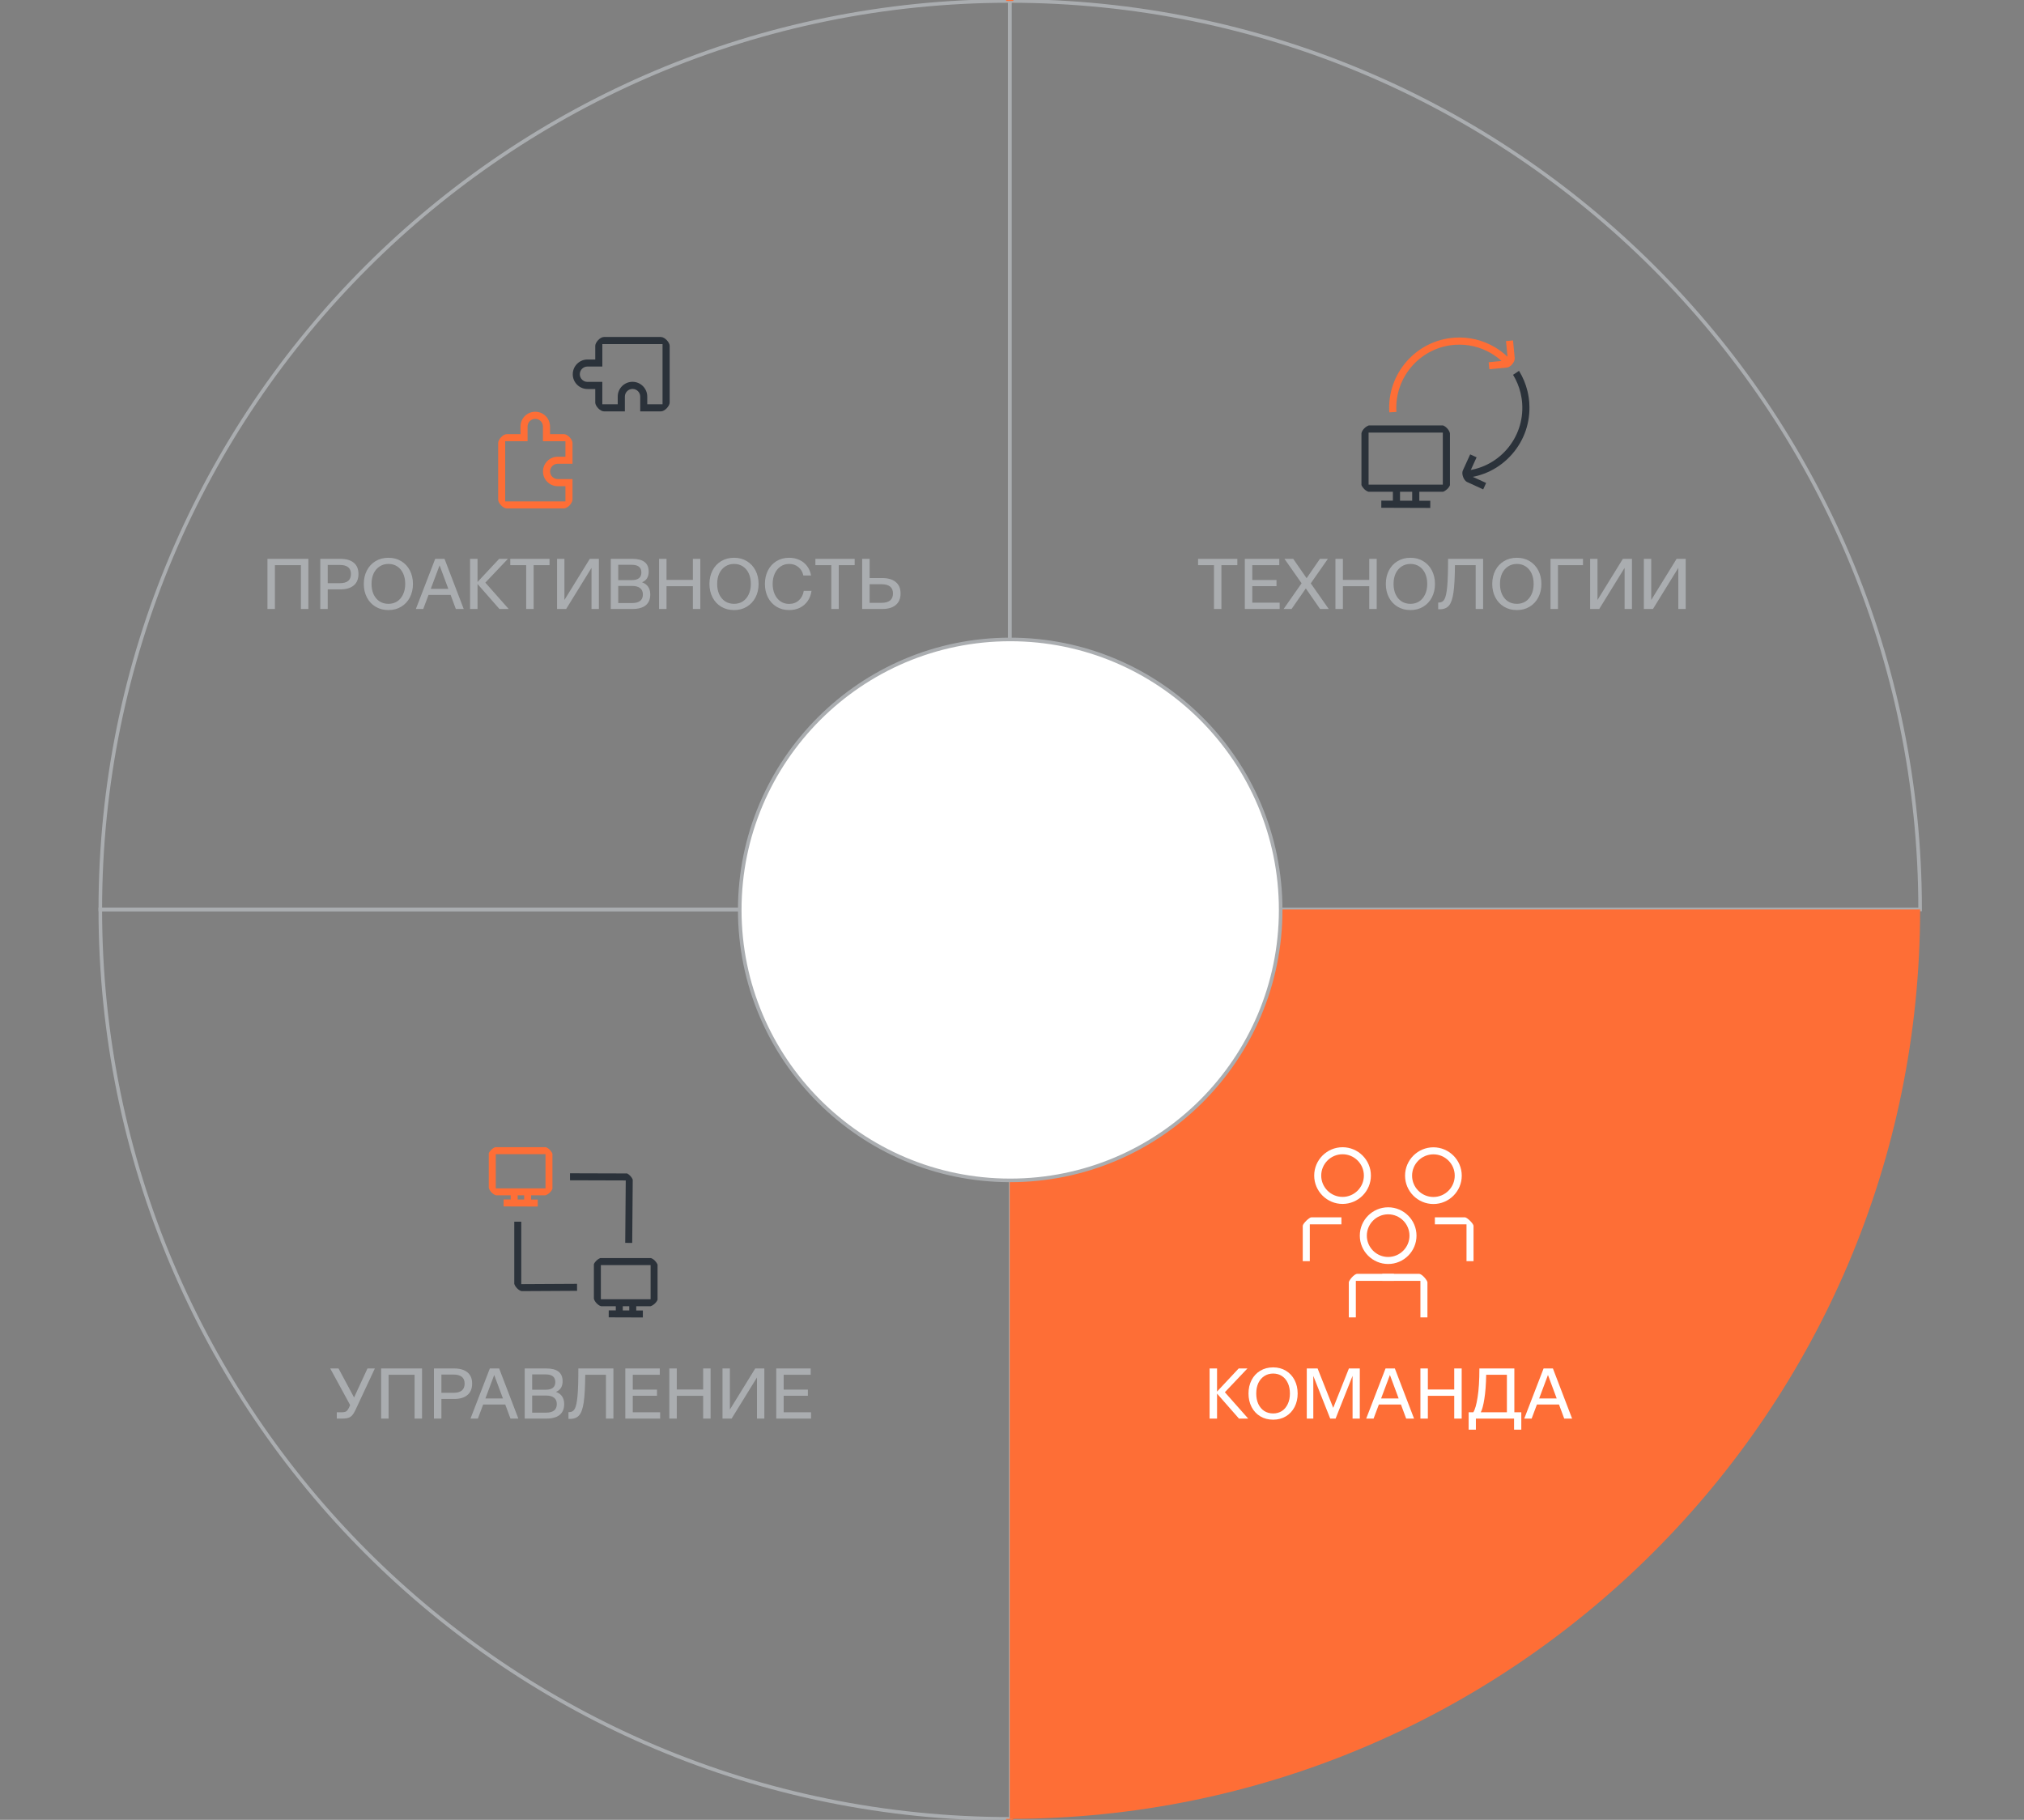 <svg width="565" height="508" viewBox="0 0 565 508" fill="none" xmlns="http://www.w3.org/2000/svg">
<rect x="0" y="0" width="565" height="508" fill="#808080" stroke="none"/>
<g clip-path="url(#clip0_32_14477)">
<path d="M281.866 0.268V253.867H28C28 113.84 141.572 0.268 281.866 0.268Z" stroke="#AAADB0"/>
<path d="M184.46 94.064H168.63C167.512 94.064 166.22 95.532 166.166 96.482V100.352H164.007C161.734 100.352 159.886 102.2 159.886 104.473C159.886 105.576 160.312 106.61 161.095 107.386C161.87 108.161 162.904 108.594 164.007 108.594H166.166V112.419C166.22 113.362 167.512 114.837 168.63 114.837H174.431V110.716C174.431 109.537 175.389 108.572 176.575 108.572C177.761 108.572 178.719 109.53 178.719 110.716V114.837H184.475C185.616 114.837 186.939 113.301 186.939 112.366V96.543C186.939 95.6 185.608 94.072 184.475 94.072L184.46 94.064ZM184.947 112.845H180.681V110.701C180.681 108.427 178.833 106.58 176.56 106.58C174.287 106.58 172.439 108.427 172.439 110.701V112.845H168.136V106.602H163.992C163.421 106.602 162.882 106.382 162.479 105.971C162.076 105.568 161.855 105.028 161.855 104.458C161.855 103.28 162.813 102.314 163.999 102.314H168.143V96.049H184.947V112.852V112.845Z" fill="#2B323A"/>
<path d="M155.697 129.458H159.818V123.596C159.765 122.653 158.472 121.178 157.354 121.178H153.537V119.057C153.537 116.783 151.69 114.936 149.416 114.936C147.143 114.936 145.295 116.783 145.295 119.057V121.178H141.524C140.384 121.178 139.061 122.714 139.061 123.649V139.464C139.061 140.407 140.391 141.935 141.524 141.935H157.354C158.472 141.935 159.765 140.468 159.818 139.517V133.731H155.697C155.127 133.731 154.587 133.511 154.184 133.108C153.781 132.705 153.56 132.165 153.56 131.595C153.56 130.416 154.518 129.451 155.704 129.451L155.697 129.458ZM152.785 134.514C153.56 135.29 154.594 135.723 155.697 135.723H157.841V139.966H141.03V123.163H147.272V119.064C147.272 117.886 148.23 116.92 149.416 116.92C150.603 116.92 151.561 117.878 151.561 119.064V123.163H157.841V127.489H155.697C153.423 127.489 151.576 129.337 151.576 131.61C151.576 132.712 152.002 133.747 152.785 134.522V134.514Z" fill="#FE6E36"/>
<path d="M74.66 156H86.08V170H84V157.76H76.74V170H74.66V156ZM95.006 156C96.633 156 97.879 156.36 98.746 157.08C99.626 157.8 100.066 158.847 100.066 160.22C100.066 161.62 99.626 162.687 98.746 163.42C97.879 164.153 96.633 164.52 95.006 164.52H91.486V170H89.406V156H95.006ZM94.806 162.8C95.886 162.8 96.679 162.587 97.186 162.16C97.706 161.733 97.966 161.087 97.966 160.22C97.966 158.54 96.913 157.7 94.806 157.7H91.486V162.8H94.806ZM108.436 170.3C107.076 170.3 105.876 169.987 104.836 169.36C103.796 168.733 102.989 167.867 102.416 166.76C101.842 165.653 101.556 164.4 101.556 163C101.556 161.6 101.842 160.347 102.416 159.24C102.989 158.133 103.796 157.267 104.836 156.64C105.876 156.013 107.076 155.7 108.436 155.7C109.782 155.7 110.969 156.013 111.996 156.64C113.036 157.267 113.842 158.133 114.416 159.24C114.989 160.347 115.276 161.6 115.276 163C115.276 164.4 114.989 165.653 114.416 166.76C113.842 167.867 113.036 168.733 111.996 169.36C110.969 169.987 109.782 170.3 108.436 170.3ZM108.436 168.56C109.356 168.56 110.169 168.333 110.876 167.88C111.582 167.413 112.129 166.76 112.516 165.92C112.916 165.08 113.116 164.107 113.116 163C113.116 161.893 112.922 160.92 112.536 160.08C112.149 159.24 111.602 158.587 110.896 158.12C110.189 157.653 109.369 157.42 108.436 157.42C107.516 157.42 106.696 157.653 105.976 158.12C105.256 158.587 104.696 159.24 104.296 160.08C103.909 160.92 103.716 161.893 103.716 163C103.716 164.107 103.909 165.08 104.296 165.92C104.696 166.76 105.249 167.413 105.956 167.88C106.676 168.333 107.502 168.56 108.436 168.56ZM127.249 170L125.789 166.06H119.629L118.149 170H116.089L121.489 156H124.089L129.449 170H127.249ZM120.249 164.38H125.149L122.709 157.82L120.249 164.38ZM142.003 170H139.423L133.303 163.02V170H131.223V156H133.303V162.46L139.343 156H141.783L135.483 162.64L142.003 170ZM153.404 156V157.76H148.964V170H146.884V157.76H142.444V156H153.404ZM167.18 156V170H165.12V158.52L158.04 170H155.5V156H157.56V167.48L164.64 156H167.18ZM179.22 162.54C180.753 163.1 181.52 164.233 181.52 165.94C181.52 167.273 181.093 168.287 180.24 168.98C179.4 169.66 178.147 170 176.48 170H170.5V156H176.54C179.567 156 181.08 157.187 181.08 159.56C181.08 161.053 180.46 162.047 179.22 162.54ZM172.58 161.94H176.34C178.14 161.94 179.04 161.227 179.04 159.8C179.04 158.373 178.14 157.66 176.34 157.66H172.58V161.94ZM176.44 168.34C178.453 168.34 179.46 167.54 179.46 165.94C179.46 165.167 179.207 164.58 178.7 164.18C178.193 163.767 177.44 163.56 176.44 163.56H172.58V168.34H176.44ZM193.416 156H195.496V170H193.416V163.64H186.056V170H183.976V156H186.056V161.88H193.416V156ZM204.92 170.3C203.56 170.3 202.36 169.987 201.32 169.36C200.28 168.733 199.473 167.867 198.9 166.76C198.327 165.653 198.04 164.4 198.04 163C198.04 161.6 198.327 160.347 198.9 159.24C199.473 158.133 200.28 157.267 201.32 156.64C202.36 156.013 203.56 155.7 204.92 155.7C206.267 155.7 207.453 156.013 208.48 156.64C209.52 157.267 210.327 158.133 210.9 159.24C211.473 160.347 211.76 161.6 211.76 163C211.76 164.4 211.473 165.653 210.9 166.76C210.327 167.867 209.52 168.733 208.48 169.36C207.453 169.987 206.267 170.3 204.92 170.3ZM204.92 168.56C205.84 168.56 206.653 168.333 207.36 167.88C208.067 167.413 208.613 166.76 209 165.92C209.4 165.08 209.6 164.107 209.6 163C209.6 161.893 209.407 160.92 209.02 160.08C208.633 159.24 208.087 158.587 207.38 158.12C206.673 157.653 205.853 157.42 204.92 157.42C204 157.42 203.18 157.653 202.46 158.12C201.74 158.587 201.18 159.24 200.78 160.08C200.393 160.92 200.2 161.893 200.2 163C200.2 164.107 200.393 165.08 200.78 165.92C201.18 166.76 201.733 167.413 202.44 167.88C203.16 168.333 203.987 168.56 204.92 168.56ZM226.528 164.94C226.395 165.993 226.048 166.927 225.488 167.74C224.928 168.553 224.202 169.187 223.308 169.64C222.415 170.08 221.408 170.3 220.288 170.3C218.955 170.3 217.775 169.987 216.748 169.36C215.735 168.733 214.942 167.867 214.368 166.76C213.808 165.653 213.528 164.4 213.528 163C213.528 161.6 213.808 160.347 214.368 159.24C214.942 158.133 215.735 157.267 216.748 156.64C217.775 156.013 218.955 155.7 220.288 155.7C221.355 155.7 222.322 155.907 223.188 156.32C224.055 156.72 224.762 157.293 225.308 158.04C225.868 158.787 226.235 159.653 226.408 160.64H224.248C224.048 159.653 223.588 158.873 222.868 158.3C222.162 157.713 221.302 157.42 220.288 157.42C219.382 157.42 218.582 157.66 217.888 158.14C217.195 158.607 216.655 159.267 216.268 160.12C215.882 160.96 215.688 161.92 215.688 163C215.688 164.08 215.882 165.047 216.268 165.9C216.655 166.74 217.195 167.4 217.888 167.88C218.582 168.347 219.382 168.58 220.288 168.58C221.368 168.58 222.275 168.247 223.008 167.58C223.742 166.913 224.195 166.033 224.368 164.94H226.528ZM238.58 156V157.76H234.14V170H232.06V157.76H227.62V156H238.58ZM246.236 161.36C247.902 161.36 249.176 161.733 250.056 162.48C250.949 163.213 251.396 164.273 251.396 165.66C251.396 167.06 250.949 168.133 250.056 168.88C249.176 169.627 247.902 170 246.236 170H240.676V156H242.756V161.36H246.236ZM246.036 168.28C248.196 168.28 249.276 167.407 249.276 165.66C249.276 163.94 248.196 163.08 246.036 163.08H242.756V168.28H246.036Z" fill="#AAADB0"/>
<path d="M28 253.866H282.134V507.733C141.572 507.733 28 394.161 28 253.866Z" stroke="#AAADB0"/>
<g clip-path="url(#clip1_32_14477)">
<path fill-rule="evenodd" clip-rule="evenodd" d="M138.205 320.233H152.38C153.161 320.487 153.931 321.325 154.216 322.069V331.85C153.915 332.662 153.002 333.448 152.253 333.67H148.265V334.85L150.114 334.856L150.107 336.803L140.58 336.771L140.586 334.824L142.562 334.831V333.67H138.464C137.551 333.427 136.628 332.377 136.443 331.57V321.932C136.749 321.199 137.519 320.508 138.205 320.233ZM144.509 333.67V334.837L146.318 334.843V333.67H144.509ZM138.395 331.718H152.274H152.28V322.18H138.395V331.718Z" fill="#FE6E36"/>
<path d="M173.85 363.375H171.904V366.756H173.85V363.375Z" fill="#2B323A"/>
<path d="M177.606 363.375H175.66V366.756H177.606V363.375Z" fill="#2B323A"/>
<path d="M169.93 365.788L169.923 367.734L179.45 367.766L179.457 365.819L169.93 365.788Z" fill="#2B323A"/>
<path d="M181.726 351.194H167.541C166.855 351.463 166.085 352.159 165.784 352.887V362.525C165.969 363.333 166.892 364.382 167.805 364.625H181.594C182.344 364.403 183.256 363.617 183.557 362.805V353.03C183.272 352.286 182.502 351.447 181.721 351.194H181.726ZM181.616 362.678H167.731V353.141H181.616V362.678Z" fill="#2B323A"/>
<path d="M175.058 327.566L159.116 327.519V329.47L174.679 329.518L174.531 346.942L176.483 346.958L176.63 329.291C176.372 328.632 175.739 327.893 175.053 327.561L175.058 327.566Z" fill="#2B323A"/>
<path d="M145.548 360.4C145.548 360.4 145.596 360.41 145.617 360.416L161.089 360.331L161.079 358.379L145.511 358.464V341.039H143.56V358.374C143.786 359.171 144.673 360.162 145.548 360.405V360.4Z" fill="#2B323A"/>
</g>
<path d="M104.64 382L99.14 393.78C98.86 394.353 98.573 394.8 98.28 395.12C97.987 395.44 97.627 395.666 97.2 395.8C96.773 395.933 96.22 396 95.54 396H94.02V394.24H95.34C95.94 394.24 96.373 394.153 96.64 393.98C96.907 393.806 97.173 393.446 97.44 392.9L97.74 392.22L92.18 382H94.5L98.84 390.1L102.58 382H104.64ZM106.394 382H117.814V396H115.734V383.76H108.474V396H106.394V382ZM126.74 382C128.367 382 129.614 382.36 130.48 383.08C131.36 383.8 131.8 384.846 131.8 386.22C131.8 387.62 131.36 388.686 130.48 389.42C129.614 390.153 128.367 390.52 126.74 390.52H123.22V396H121.14V382H126.74ZM126.54 388.8C127.62 388.8 128.414 388.586 128.92 388.16C129.44 387.733 129.7 387.086 129.7 386.22C129.7 384.54 128.647 383.7 126.54 383.7H123.22V388.8H126.54ZM142.499 396L141.039 392.06H134.879L133.399 396H131.339L136.739 382H139.339L144.699 396H142.499ZM135.499 390.38H140.399L137.959 383.82L135.499 390.38ZM155.193 388.54C156.726 389.1 157.493 390.233 157.493 391.94C157.493 393.273 157.066 394.286 156.213 394.98C155.373 395.66 154.119 396 152.453 396H146.473V382H152.513C155.539 382 157.053 383.186 157.053 385.56C157.053 387.053 156.433 388.046 155.193 388.54ZM148.553 387.94H152.313C154.113 387.94 155.013 387.226 155.013 385.8C155.013 384.373 154.113 383.66 152.313 383.66H148.553V387.94ZM152.413 394.34C154.426 394.34 155.433 393.54 155.433 391.94C155.433 391.166 155.179 390.58 154.673 390.18C154.166 389.766 153.413 389.56 152.413 389.56H148.553V394.34H152.413ZM171.229 396H169.149V383.76H163.369C163.342 387.146 163.202 389.706 162.949 391.44C162.696 393.173 162.276 394.38 161.689 395.06C161.102 395.74 160.249 396.08 159.129 396.08H158.689V394.2H158.929C159.596 394.2 160.102 393.886 160.449 393.26C160.796 392.633 161.049 391.46 161.209 389.74C161.369 388.006 161.449 385.426 161.449 382L161.469 382.02V382H171.229V396ZM174.558 382H184.178V383.76H176.638V387.9H183.398V389.62H176.638V394.24H184.278V396H174.558V382ZM196.284 382H198.364V396H196.284V389.64H188.924V396H186.844V382H188.924V387.88H196.284V382ZM213.367 382V396H211.307V384.52L204.227 396H201.687V382H203.747V393.48L210.827 382H213.367ZM216.687 382H226.307V383.76H218.767V387.9H225.527V389.62H218.767V394.24H226.407V396H216.687V382Z" fill="#AAADB0"/>
<g clip-path="url(#clip2_32_14477)">
<path d="M390.814 135.876H388.824V140.743H390.814V135.876Z" fill="#2B323A"/>
<path d="M396.203 135.876H394.213V140.743H396.203V135.876Z" fill="#2B323A"/>
<path d="M385.594 139.749L385.587 141.743L399.258 141.789L399.265 139.794L385.594 139.749Z" fill="#2B323A"/>
<path d="M404.754 135.453V120.998C404.653 120.204 403.756 119.103 402.827 118.76H382.11C381.303 119.013 380.331 119.902 380.094 120.775C380.078 120.839 380.062 120.902 380.052 120.966V135.394C380.347 136.156 381.176 137.019 381.994 137.267H402.843C403.571 137.024 404.437 136.252 404.754 135.447V135.453ZM402.764 135.278H382.042V120.76H402.759V135.278H402.764Z" fill="#2B323A"/>
<path fill-rule="evenodd" clip-rule="evenodd" d="M419.153 100.763L415.558 101.114L415.748 103.077L420.652 102.601C421.195 102.553 421.755 102.14 422.177 101.627H422.172C422.594 101.114 422.89 100.484 422.832 99.939L422.357 95.024L420.398 95.214L420.823 99.581C419.737 98.552 418.534 97.645 417.252 96.892C413.874 94.913 410.021 93.998 406.105 94.251C395.327 94.95 387.124 104.304 387.821 115.109L389.811 114.982C389.188 105.278 396.551 96.871 406.231 96.246C409.752 96.019 413.209 96.839 416.239 98.617C417.278 99.227 418.257 99.949 419.153 100.763Z" fill="#FE6E36"/>
<path d="M408.427 133.14C408.66 133.765 409.05 134.336 409.552 134.558L414.033 136.611L414.851 134.818L409.947 132.574L412.191 127.659L410.401 126.839L408.353 131.331C408.121 131.828 408.195 132.516 408.433 133.14H408.427Z" fill="#2B323A"/>
<path d="M426.912 112.58C426.838 111.431 426.664 110.283 426.394 109.172C425.909 107.167 425.112 105.267 424.03 103.516L422.372 104.627C423.322 106.183 424.024 107.865 424.457 109.643C424.7 110.643 424.858 111.67 424.922 112.707C425.223 117.405 423.681 121.945 420.583 125.484C417.479 129.024 413.188 131.14 408.501 131.442L408.628 133.437C413.848 133.098 418.625 130.744 422.077 126.802C425.529 122.86 427.244 117.812 426.906 112.58H426.912Z" fill="#2B323A"/>
</g>
<path d="M345.4 156V157.76H340.96V170H338.88V157.76H334.44V156H345.4ZM347.496 156H357.116V157.76H349.576V161.9H356.336V163.62H349.576V168.24H357.216V170H347.496V156ZM370.921 170H368.501L364.521 164.26L360.541 170H358.321L363.341 162.82L358.561 156H361.001L364.741 161.4L368.461 156H370.681L365.901 162.84L370.921 170ZM382.229 156H384.309V170H382.229V163.64H374.869V170H372.789V156H374.869V161.88H382.229V156ZM393.733 170.3C392.373 170.3 391.173 169.986 390.133 169.36C389.093 168.733 388.286 167.866 387.713 166.76C387.139 165.653 386.853 164.4 386.853 163C386.853 161.6 387.139 160.346 387.713 159.24C388.286 158.133 389.093 157.266 390.133 156.64C391.173 156.013 392.373 155.7 393.733 155.7C395.079 155.7 396.266 156.013 397.293 156.64C398.333 157.266 399.139 158.133 399.713 159.24C400.286 160.346 400.573 161.6 400.573 163C400.573 164.4 400.286 165.653 399.713 166.76C399.139 167.866 398.333 168.733 397.293 169.36C396.266 169.986 395.079 170.3 393.733 170.3ZM393.733 168.56C394.653 168.56 395.466 168.333 396.173 167.88C396.879 167.413 397.426 166.76 397.813 165.92C398.213 165.08 398.413 164.106 398.413 163C398.413 161.893 398.219 160.92 397.833 160.08C397.446 159.24 396.899 158.586 396.193 158.12C395.486 157.653 394.666 157.42 393.733 157.42C392.813 157.42 391.993 157.653 391.273 158.12C390.553 158.586 389.993 159.24 389.593 160.08C389.206 160.92 389.013 161.893 389.013 163C389.013 164.106 389.206 165.08 389.593 165.92C389.993 166.76 390.546 167.413 391.253 167.88C391.973 168.333 392.799 168.56 393.733 168.56ZM414.01 170H411.93V157.76H406.15C406.124 161.146 405.984 163.706 405.73 165.44C405.477 167.173 405.057 168.38 404.47 169.06C403.884 169.74 403.03 170.08 401.91 170.08H401.47V168.2H401.71C402.377 168.2 402.884 167.886 403.23 167.26C403.577 166.633 403.83 165.46 403.99 163.74C404.15 162.006 404.23 159.426 404.23 156L404.25 156.02V156H414.01V170ZM423.44 170.3C422.08 170.3 420.88 169.986 419.84 169.36C418.8 168.733 417.993 167.866 417.42 166.76C416.846 165.653 416.56 164.4 416.56 163C416.56 161.6 416.846 160.346 417.42 159.24C417.993 158.133 418.8 157.266 419.84 156.64C420.88 156.013 422.08 155.7 423.44 155.7C424.786 155.7 425.973 156.013 427 156.64C428.04 157.266 428.846 158.133 429.42 159.24C429.993 160.346 430.28 161.6 430.28 163C430.28 164.4 429.993 165.653 429.42 166.76C428.846 167.866 428.04 168.733 427 169.36C425.973 169.986 424.786 170.3 423.44 170.3ZM423.44 168.56C424.36 168.56 425.173 168.333 425.88 167.88C426.586 167.413 427.133 166.76 427.52 165.92C427.92 165.08 428.12 164.106 428.12 163C428.12 161.893 427.926 160.92 427.54 160.08C427.153 159.24 426.606 158.586 425.9 158.12C425.193 157.653 424.373 157.42 423.44 157.42C422.52 157.42 421.7 157.653 420.98 158.12C420.26 158.586 419.7 159.24 419.3 160.08C418.913 160.92 418.72 161.893 418.72 163C418.72 164.106 418.913 165.08 419.3 165.92C419.7 166.76 420.253 167.413 420.96 167.88C421.68 168.333 422.506 168.56 423.44 168.56ZM432.828 156H441.888V157.76H434.908V170H432.828V156ZM455.563 156V170H453.503V158.52L446.423 170H443.883V156H445.943V167.48L453.023 156H455.563ZM470.563 156V170H468.503V158.52L461.423 170H458.883V156H460.943V167.48L468.023 156H470.563Z" fill="#AAADB0"/>
<path d="M281.866 0.268C422.161 0.268 536 113.839 536 253.867H281.866V0.268Z" stroke="#AAADB0"/>
<path d="M281.866 253.866H536C536 393.894 422.161 507.733 281.866 507.733V253.866Z" fill="#FE6E36"/>
<g clip-path="url(#clip3_32_14477)">
<path d="M365.632 352.054H363.663V342.201C363.663 341.572 365.488 339.815 366.048 339.815H374.455V341.777H365.632V352.054Z" fill="white"/>
<path d="M409.376 352.054H411.337V342.201C411.337 341.572 409.512 339.815 408.952 339.815H400.545V341.777H409.376V352.054Z" fill="white"/>
<path d="M396.509 367.753H398.47V357.969C398.47 357.476 397.016 355.583 396.084 355.583H385.868V357.545H396.509V367.753Z" fill="white"/>
<path d="M378.484 367.753H376.522V357.969C376.522 357.476 377.976 355.583 378.908 355.583H389.124V357.545H378.484V367.753Z" fill="white"/>
<path d="M387.504 352.841C383.142 352.841 379.59 349.289 379.59 344.927C379.59 340.565 383.142 337.013 387.504 337.013C391.866 337.013 395.418 340.565 395.418 344.927C395.418 349.289 391.866 352.841 387.504 352.841ZM387.504 338.974C384.225 338.974 381.551 341.648 381.551 344.927C381.551 348.206 384.225 350.88 387.504 350.88C390.783 350.88 393.456 348.206 393.456 344.927C393.456 341.648 390.783 338.974 387.504 338.974Z" fill="white"/>
<path d="M374.773 336.074C370.411 336.074 366.859 332.522 366.859 328.16C366.859 323.798 370.411 320.246 374.773 320.246C379.135 320.246 382.687 323.798 382.687 328.16C382.687 332.522 379.135 336.074 374.773 336.074ZM374.773 322.207C371.494 322.207 368.82 324.881 368.82 328.16C368.82 331.439 371.494 334.112 374.773 334.112C378.052 334.112 380.726 331.439 380.726 328.16C380.726 324.881 378.052 322.207 374.773 322.207Z" fill="white"/>
<path d="M400.136 336.097C395.774 336.097 392.222 332.545 392.222 328.182C392.222 323.82 395.774 320.268 400.136 320.268C404.498 320.268 408.05 323.82 408.05 328.182C408.05 332.545 404.498 336.097 400.136 336.097ZM400.136 322.23C396.857 322.23 394.183 324.903 394.183 328.182C394.183 331.462 396.857 334.135 400.136 334.135C403.415 334.135 406.089 331.462 406.089 328.182C406.089 324.903 403.415 322.23 400.136 322.23Z" fill="white"/>
</g>
<path d="M348.44 396H345.86L339.74 389.02V396H337.66V382H339.74V388.46L345.78 382H348.22L341.92 388.64L348.44 396ZM355.401 396.3C354.041 396.3 352.841 395.986 351.801 395.36C350.761 394.733 349.954 393.866 349.381 392.76C348.807 391.653 348.521 390.4 348.521 389C348.521 387.6 348.807 386.346 349.381 385.24C349.954 384.133 350.761 383.266 351.801 382.64C352.841 382.013 354.041 381.7 355.401 381.7C356.747 381.7 357.934 382.013 358.961 382.64C360.001 383.266 360.807 384.133 361.381 385.24C361.954 386.346 362.241 387.6 362.241 389C362.241 390.4 361.954 391.653 361.381 392.76C360.807 393.866 360.001 394.733 358.961 395.36C357.934 395.986 356.747 396.3 355.401 396.3ZM355.401 394.56C356.321 394.56 357.134 394.333 357.841 393.88C358.547 393.413 359.094 392.76 359.481 391.92C359.881 391.08 360.081 390.106 360.081 389C360.081 387.893 359.887 386.92 359.501 386.08C359.114 385.24 358.567 384.586 357.861 384.12C357.154 383.653 356.334 383.42 355.401 383.42C354.481 383.42 353.661 383.653 352.941 384.12C352.221 384.586 351.661 385.24 351.261 386.08C350.874 386.92 350.681 387.893 350.681 389C350.681 390.106 350.874 391.08 351.261 391.92C351.661 392.76 352.214 393.413 352.921 393.88C353.641 394.333 354.467 394.56 355.401 394.56ZM379.589 382V396H377.569V384.06L372.829 396H371.329L366.609 384.08V396H364.789V382H367.809L372.169 393L376.549 382H379.589ZM392.534 396L391.074 392.06H384.914L383.434 396H381.374L386.774 382H389.374L394.734 396H392.534ZM385.534 390.38H390.434L387.994 383.82L385.534 390.38ZM405.948 382H408.028V396H405.948V389.64H398.588V396H396.508V382H398.588V387.88H405.948V382ZM424.671 394.24V399.08H422.651V396H411.991V399.08H409.971V394.24H411.271C411.751 393.493 412.151 392.093 412.471 390.04C412.805 387.973 412.971 385.293 412.971 382H422.731V394.24H424.671ZM420.651 394.24V383.76H414.871C414.818 386.506 414.645 388.766 414.351 390.54C414.071 392.313 413.738 393.546 413.351 394.24H420.651ZM436.655 396L435.195 392.06H429.035L427.555 396H425.495L430.895 382H433.495L438.855 396H436.655ZM429.655 390.38H434.555L432.115 383.82L429.655 390.38Z" fill="white"/>
<path d="M281.867 -0V0.267" stroke="#FE6E36" stroke-width="2" stroke-linejoin="round"/>
<path d="M281.867 507.732V508" stroke="#FE6E36" stroke-width="2" stroke-linejoin="round"/>
<path d="M357.5 254C357.5 295.625 323.701 329.5 282 329.5C240.299 329.5 206.5 295.625 206.5 254C206.5 212.374 240.299 178.5 282 178.5C323.701 178.5 357.5 212.374 357.5 254Z" fill="white" stroke="#AAADB0"/>
</g>
<defs>
<clipPath id="clip0_32_14477">
<rect width="565" height="508" fill="white"/>
</clipPath>
<clipPath id="clip1_32_14477">
<rect width="48" height="48" fill="white" transform="translate(136 320)"/>
</clipPath>
<clipPath id="clip2_32_14477">
<rect width="48" height="48" fill="white" transform="translate(379.5 93.999)"/>
</clipPath>
<clipPath id="clip3_32_14477">
<rect width="48" height="48" fill="white" transform="translate(363.5 320)"/>
</clipPath>
</defs>
</svg>
